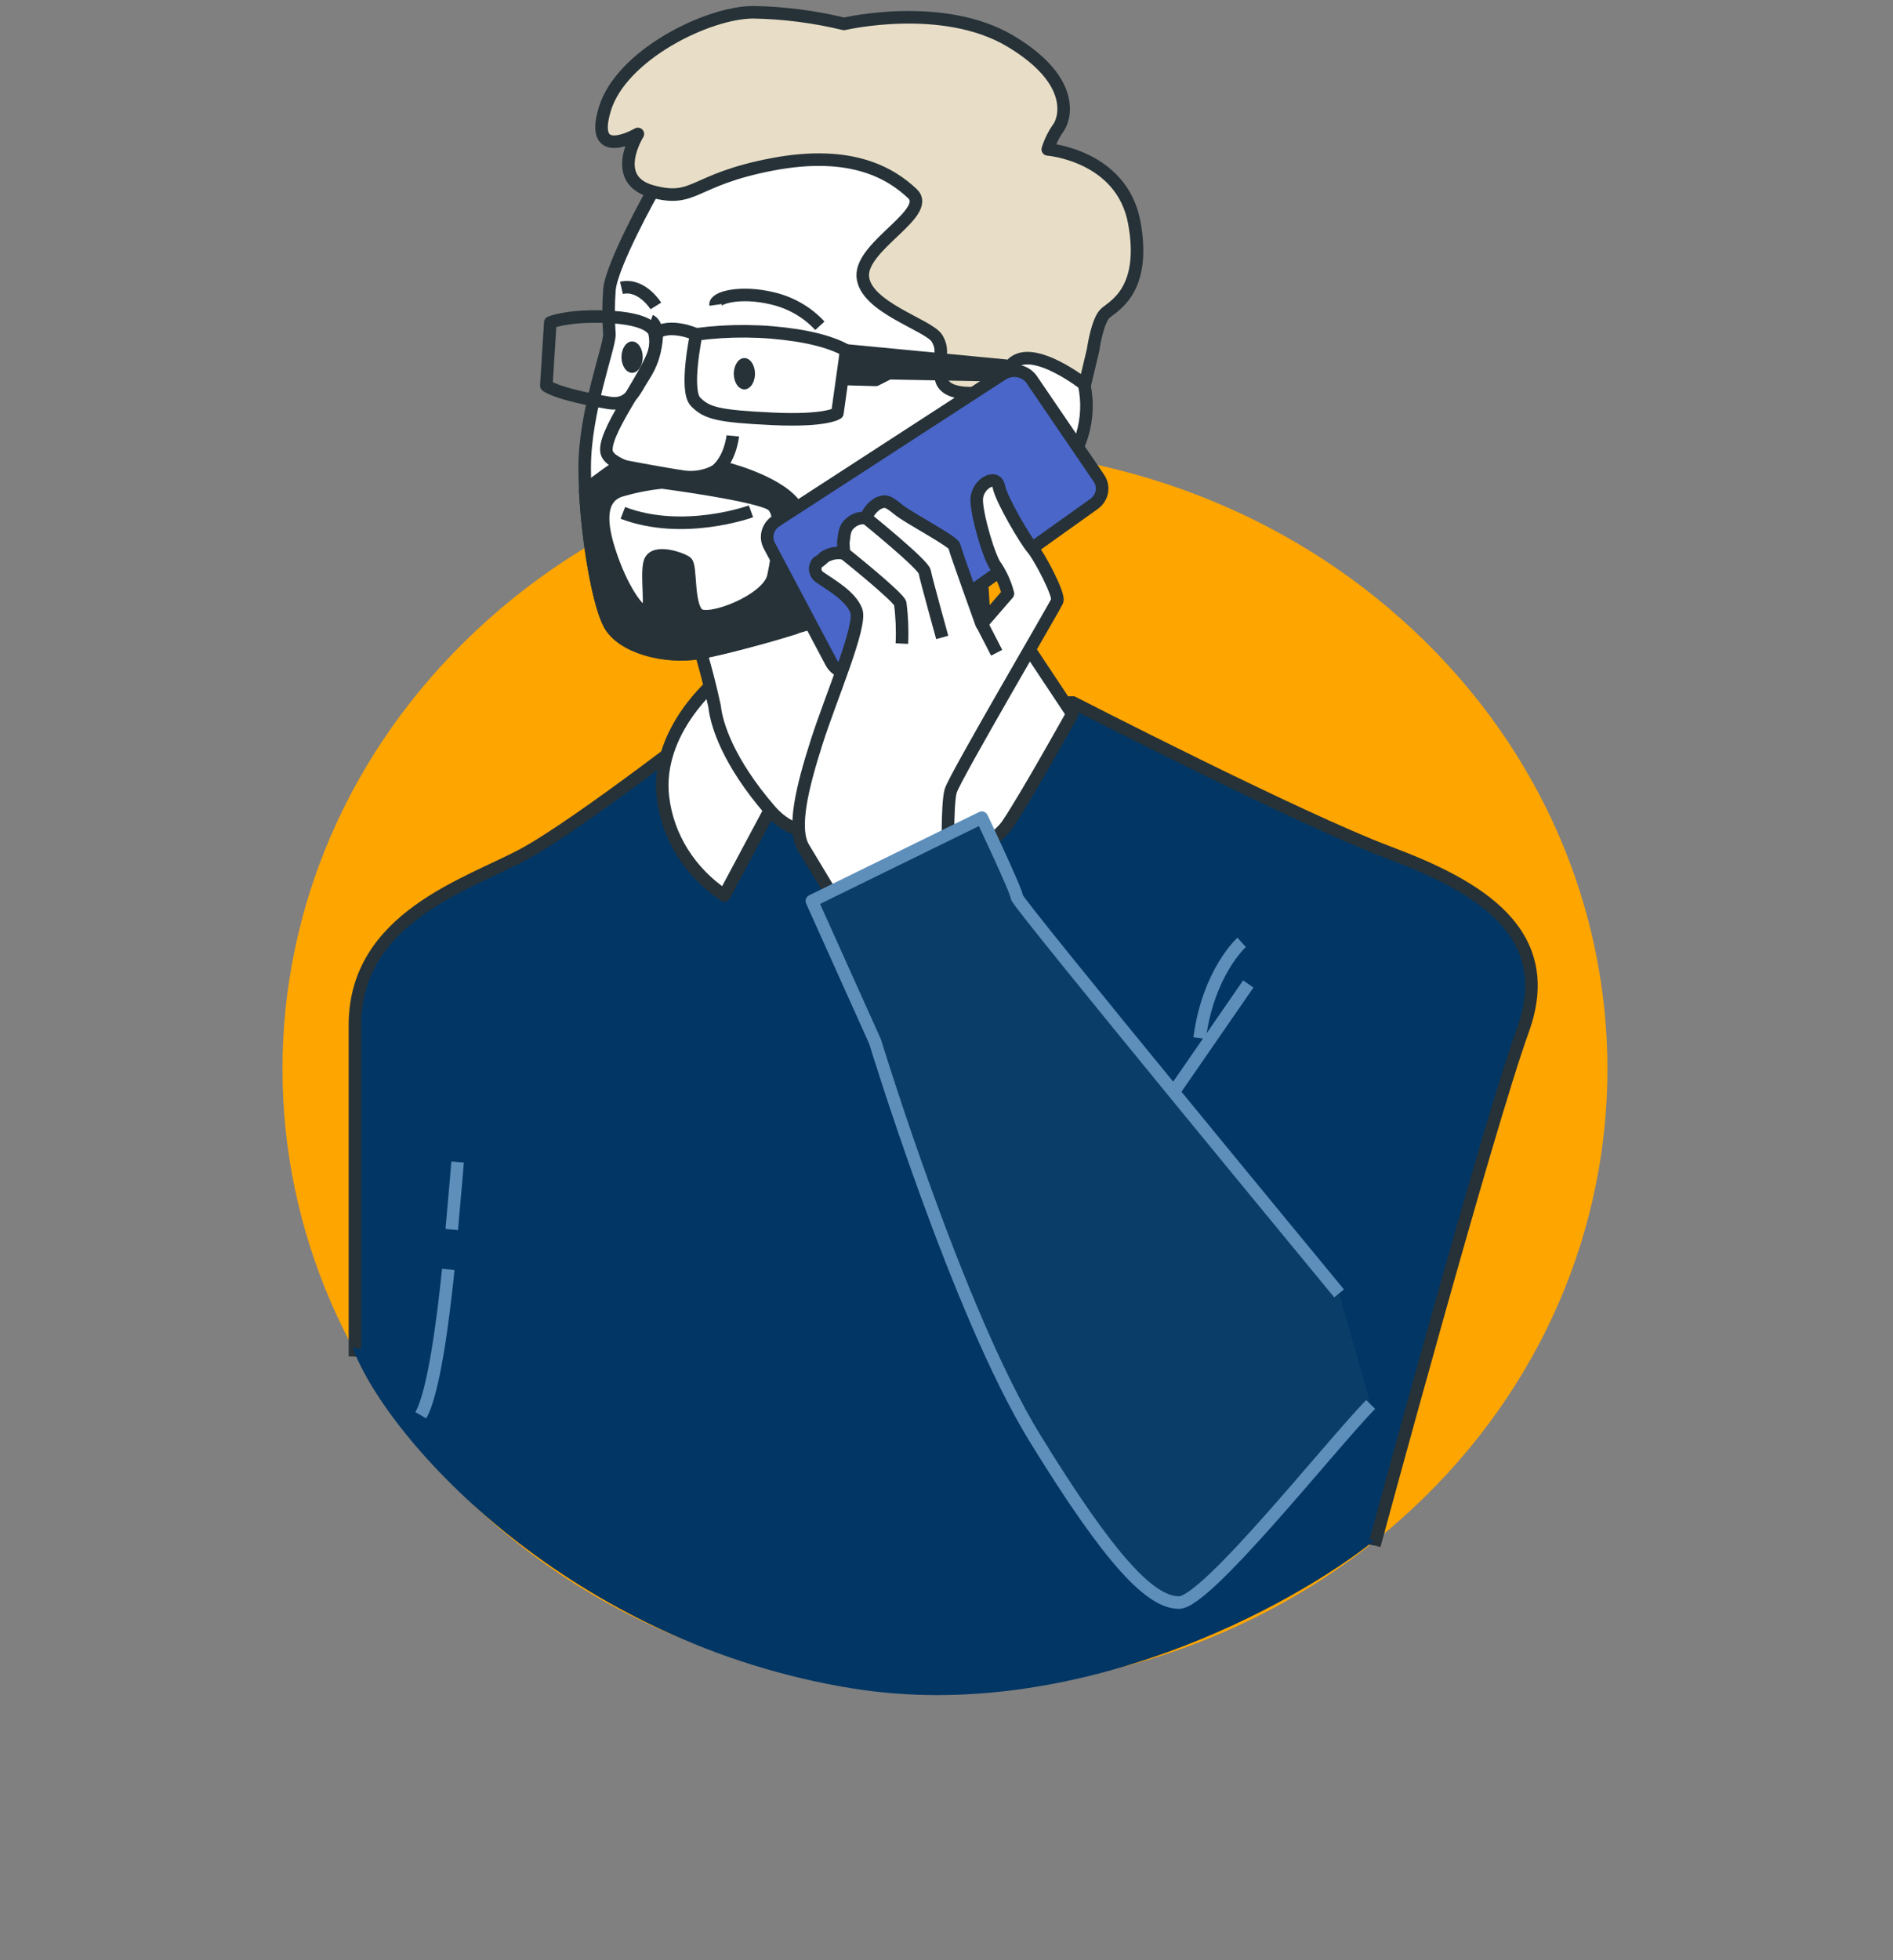 <svg width="86" height="89" viewBox="0 0 86 89" fill="none" xmlns="http://www.w3.org/2000/svg">
<rect x="0" y="0" width="86" height="89" fill="#808080" stroke="none"/>
<path d="M64.211 68.462C75.964 57.458 75.964 39.617 64.211 28.613C52.458 17.608 33.402 17.608 21.648 28.613C9.895 39.617 9.895 57.458 21.648 68.462C33.402 79.466 52.458 79.466 64.211 68.462Z" fill="#FFA500"/>
<path d="M62.439 70.171C62.439 70.171 67.571 51.227 69.185 46.772C70.799 42.318 67.121 40.218 63.08 38.703C59.04 37.188 48.736 31.895 48.736 31.895L32.737 32.417C32.737 32.417 26.27 37.461 23.756 38.807C21.241 40.154 16.125 41.665 16.125 46.541C16.125 51.417 16.125 61.59 16.125 61.59" fill="#023664" stroke="#263238" stroke-width="0.57" stroke-linejoin="round"/>
<path d="M62.437 69.947L16.016 61.18C17.61 65.47 25.977 74.61 38.728 76.662C48.929 78.303 58.785 72.869 62.437 69.947Z" fill="#023664"/>
<path d="M56.71 44.676L53.383 49.492" stroke="#5E8FBB" stroke-width="0.57" stroke-linejoin="round"/>
<path d="M56.409 42.789C56.409 42.789 54.898 44.132 54.5 47.135" stroke="#5E8FBB" stroke-width="0.57" stroke-linejoin="round"/>
<path d="M46.201 28.635L48.715 32.418C48.715 32.418 46.559 36.286 45.755 37.462C44.95 38.637 39.2 42.002 38.841 42.17C38.483 42.337 36.594 37.883 36.594 37.883C36.594 37.883 43.148 34.772 46.201 28.635Z" fill="white" stroke="#263238" stroke-width="0.57" stroke-linejoin="round"/>
<path d="M20.366 57.637C20.142 59.837 19.711 63.231 19.117 64.26" stroke="#5E8FBB" stroke-width="0.57" stroke-linejoin="round"/>
<path d="M20.79 52.76C20.79 52.76 20.691 53.961 20.523 55.826" stroke="#5E8FBB" stroke-width="0.57" stroke-linejoin="round"/>
<path d="M34.971 36.789L32.907 40.654C32.133 40.138 31.485 39.474 31.004 38.706C30.523 37.939 30.221 37.085 30.118 36.2C29.759 33.175 32.544 30.906 32.544 30.906L34.971 36.789Z" fill="white" stroke="#263238" stroke-width="0.57" stroke-linejoin="round"/>
<path d="M31.477 28.462C31.872 29.65 32.202 30.857 32.465 32.077C32.556 32.916 33.094 34.599 34.979 36.785C36.864 38.971 39.557 37.203 41.801 34.513C42.949 33.205 43.971 31.805 44.853 30.327L44.379 22.709C44.379 22.709 39.02 27.626 31.477 28.462Z" fill="white" stroke="#263238" stroke-width="0.57" stroke-linejoin="round"/>
<path d="M29.651 8.689C29.651 8.689 27.778 12.021 27.686 13.166C27.637 13.838 27.637 14.512 27.686 15.184C27.686 15.796 26.562 18.691 26.562 21.232C26.562 23.772 27.124 27.283 27.686 28.32C28.248 29.357 30.212 29.898 31.806 29.637C33.4 29.376 36.301 28.406 38.923 27.704C41.545 27.003 45.573 23.146 45.573 23.146C45.573 23.146 47.633 22.795 48.853 20.534C49.201 19.847 49.374 19.093 49.358 18.332C49.341 17.571 49.135 16.824 48.757 16.151L46.793 14.573C46.793 14.573 44.262 13.606 44.167 12.469C44.071 11.331 47.072 8.697 43.605 6.682C40.138 4.668 31.79 5.537 29.651 8.689Z" fill="white" stroke="#263238" stroke-width="0.57" stroke-linejoin="round"/>
<path d="M44.627 17.815C44.627 17.815 42.941 18.076 42.754 17.199C42.567 16.322 42.941 15.972 42.567 15.36C42.192 14.748 39.288 13.953 39.196 12.551C39.104 11.148 42.384 9.659 41.443 8.783C40.503 7.906 38.726 6.764 35.068 7.466C31.41 8.167 31.601 9.219 29.633 8.693C27.664 8.167 28.979 6.082 28.979 6.082C28.979 6.082 26.732 7.399 27.481 4.944C28.23 2.489 32.163 0.557 34.223 0.557C35.614 0.582 36.997 0.76 38.343 1.086C38.343 1.086 42.838 0.031 45.914 1.874C48.99 3.717 48.349 5.47 48.07 5.821C47.863 6.118 47.705 6.442 47.6 6.783C47.6 6.783 50.971 7.048 51.532 10.115C52.094 13.181 50.596 13.886 50.221 14.218C49.847 14.55 49.66 15.886 49.66 15.886L49.285 17.464C49.285 17.464 46.946 15.621 46.006 16.498L44.627 17.815Z" fill="#E8DEC7" stroke="#263238" stroke-width="0.57" stroke-linejoin="round"/>
<path d="M29.557 14.568C29.557 14.568 30.023 14.744 29.744 15.885C29.466 17.027 27.214 19.829 27.589 20.619C27.963 21.41 31.294 21.996 32.231 21.56C33.167 21.123 33.291 19.791 33.291 19.791" stroke="#263238" stroke-width="0.57" stroke-linejoin="round"/>
<path d="M27.682 28.337C27.192 27.422 26.706 24.651 26.586 22.27C27.132 21.804 28.132 21.129 28.132 21.129C28.132 21.129 30.069 21.502 31.081 21.648C31.381 21.685 31.686 21.666 31.978 21.591C32.27 21.517 32.543 21.389 32.782 21.215C32.782 21.215 35.221 21.778 36.097 22.897C36.819 23.822 36.444 27.001 36.097 28.523C34.683 28.966 33.246 29.34 31.79 29.642C30.192 29.915 28.244 29.389 27.682 28.337Z" fill="#263238" stroke="#263238" stroke-width="0.57" stroke-linejoin="round"/>
<path d="M30.075 21.904C30.075 21.904 34.581 22.494 35.091 22.941C35.601 23.389 35.366 25.094 35.135 26.172C34.904 27.25 32.234 28.284 31.728 27.896C31.222 27.508 31.409 25.698 31.178 25.527C30.947 25.355 29.704 24.922 29.521 25.527C29.337 26.131 29.66 27.81 29.337 27.81C29.015 27.81 28.234 26.732 27.68 25.008C27.126 23.285 27.449 22.553 28.138 22.292C28.768 22.102 29.417 21.972 30.075 21.904Z" fill="white" stroke="#263238" stroke-width="0.57" stroke-linejoin="round"/>
<path d="M34.118 23.217C34.118 23.217 31.05 24.336 28.297 23.288" stroke="#263238" stroke-width="0.57" stroke-linejoin="round"/>
<path d="M33.336 16.97C33.336 17.362 33.551 17.679 33.818 17.679C34.085 17.679 34.3 17.362 34.3 16.97C34.3 16.579 34.085 16.258 33.818 16.258C33.551 16.258 33.336 16.579 33.336 16.97Z" fill="#263238"/>
<path d="M28.716 16.927C28.983 16.927 29.199 16.608 29.199 16.215C29.199 15.821 28.983 15.502 28.716 15.502C28.45 15.502 28.234 15.821 28.234 16.215C28.234 16.608 28.45 16.927 28.716 16.927Z" fill="#263238"/>
<path d="M31.629 15.182C33.142 14.98 34.679 14.995 36.187 15.227C37.817 15.484 38.442 15.917 38.442 15.917L38.044 18.76C38.044 18.76 37.582 19.133 35.099 19.017C32.617 18.901 32.107 18.76 31.601 18.245C31.095 17.73 31.629 15.182 31.629 15.182Z" stroke="#263238" stroke-width="0.57" stroke-linejoin="round"/>
<path d="M29.745 15.181C29.745 15.181 29.825 14.434 27.355 14.375C25.701 14.334 25 14.643 25 14.643L24.82 17.509C24.82 17.509 25.219 17.882 27.657 18.292C28.638 18.456 28.853 17.677 29.251 17.08C29.973 15.957 29.745 15.181 29.745 15.181Z" stroke="#263238" stroke-width="0.57" stroke-linejoin="round"/>
<path d="M31.627 15.182C31.627 15.182 30.384 14.623 29.742 15.182" stroke="#263238" stroke-width="0.57" stroke-linejoin="round"/>
<path d="M38.452 15.912L45.676 16.602L45.17 17.035L40.385 16.945L39.787 17.248L38.312 17.207L38.452 15.912Z" fill="#263238" stroke="#263238" stroke-width="0.57" stroke-linejoin="round"/>
<path d="M37.247 14.792C36.682 14.178 35.928 13.742 35.087 13.546C33.657 13.199 32.461 13.502 32.509 13.845" stroke="#263238" stroke-width="0.57" stroke-linejoin="round"/>
<path d="M29.796 13.891C29.796 13.891 29.155 12.857 28.234 13.07" stroke="#263238" stroke-width="0.57" stroke-linejoin="round"/>
<path d="M46.872 17.237L49.925 21.714C50.048 21.896 50.096 22.114 50.058 22.327C50.02 22.54 49.901 22.732 49.721 22.867L39.178 30.388C39.068 30.467 38.94 30.522 38.804 30.549C38.668 30.577 38.528 30.576 38.392 30.546C38.257 30.516 38.131 30.459 38.022 30.378C37.913 30.297 37.825 30.195 37.763 30.078L34.95 24.773C34.849 24.583 34.825 24.365 34.882 24.159C34.939 23.954 35.074 23.774 35.261 23.654L45.561 16.976C45.666 16.912 45.782 16.869 45.905 16.847C46.027 16.826 46.153 16.827 46.275 16.851C46.397 16.876 46.512 16.922 46.615 16.988C46.717 17.055 46.805 17.139 46.872 17.237Z" fill="#4A66C9" stroke="#263238" stroke-width="0.57" stroke-linejoin="round"/>
<path d="M43.073 39.056C43.073 39.056 43.013 36.512 43.193 35.904C43.372 35.296 47.914 27.562 48.03 27.286C48.146 27.01 47.205 25.241 46.91 24.91C46.615 24.578 45.496 22.697 45.376 22.089C45.257 21.481 44.372 21.981 44.372 22.697C44.372 23.413 44.962 25.406 45.257 25.738C45.501 26.115 45.681 26.525 45.791 26.954L44.595 28.334C44.595 28.334 43.4 25.018 43.356 24.798C43.312 24.578 41.292 23.525 40.818 23.141C40.344 22.757 40.228 22.697 39.873 22.865C39.623 23.024 39.437 23.256 39.343 23.525C39.219 23.511 39.094 23.521 38.974 23.556C38.855 23.592 38.746 23.651 38.654 23.731C38.3 24.007 38.371 24.395 38.311 24.615L38.339 25.13C38.188 25.098 38.031 25.097 37.879 25.125C37.726 25.153 37.582 25.211 37.455 25.294C37.16 25.57 37.16 25.518 37.16 25.518C37.111 25.57 37.076 25.631 37.055 25.697C37.035 25.764 37.03 25.834 37.042 25.902C37.053 25.97 37.08 26.035 37.121 26.093C37.162 26.15 37.216 26.198 37.279 26.234C37.75 26.566 38.638 27.051 38.901 27.726C39.164 28.401 37.75 31.658 37.1 33.695C36.451 35.732 35.98 37.616 36.51 38.5C37.04 39.385 38.279 41.433 38.279 41.433L43.073 39.056Z" fill="white" stroke="#263238" stroke-width="0.57" stroke-linejoin="round"/>
<path d="M38.359 25.133C38.359 25.133 40.782 27.065 40.898 27.397C40.977 28.002 41.002 28.613 40.973 29.222" stroke="#263238" stroke-width="0.57" stroke-linejoin="round"/>
<path d="M39.352 23.525C39.352 23.525 41.95 25.626 42.009 25.958C42.069 26.29 42.806 28.942 42.806 28.942" stroke="#263238" stroke-width="0.57" stroke-linejoin="round"/>
<path d="M45.279 29.638L44.609 28.336" stroke="#263238" stroke-width="0.57" stroke-linejoin="round"/>
<path d="M62.269 63.769C60.384 65.706 54.818 72.764 53.563 72.764C52.307 72.764 50.514 70.992 47.008 65.284C43.501 59.576 39.756 47.295 39.756 47.295L36.883 40.908L44.605 37.125C44.605 37.125 46.199 40.483 46.199 40.74C46.199 40.997 60.835 58.725 60.835 58.725" fill="#0B3D69"/>
<path d="M62.269 63.769C60.384 65.706 54.818 72.764 53.563 72.764C52.307 72.764 50.514 70.992 47.008 65.284C43.501 59.576 39.756 47.295 39.756 47.295L36.883 40.908L44.605 37.125C44.605 37.125 46.199 40.483 46.199 40.74C46.199 40.997 60.835 58.725 60.835 58.725" stroke="#5E8FBB" stroke-width="0.57" stroke-linejoin="round"/>
</svg>
